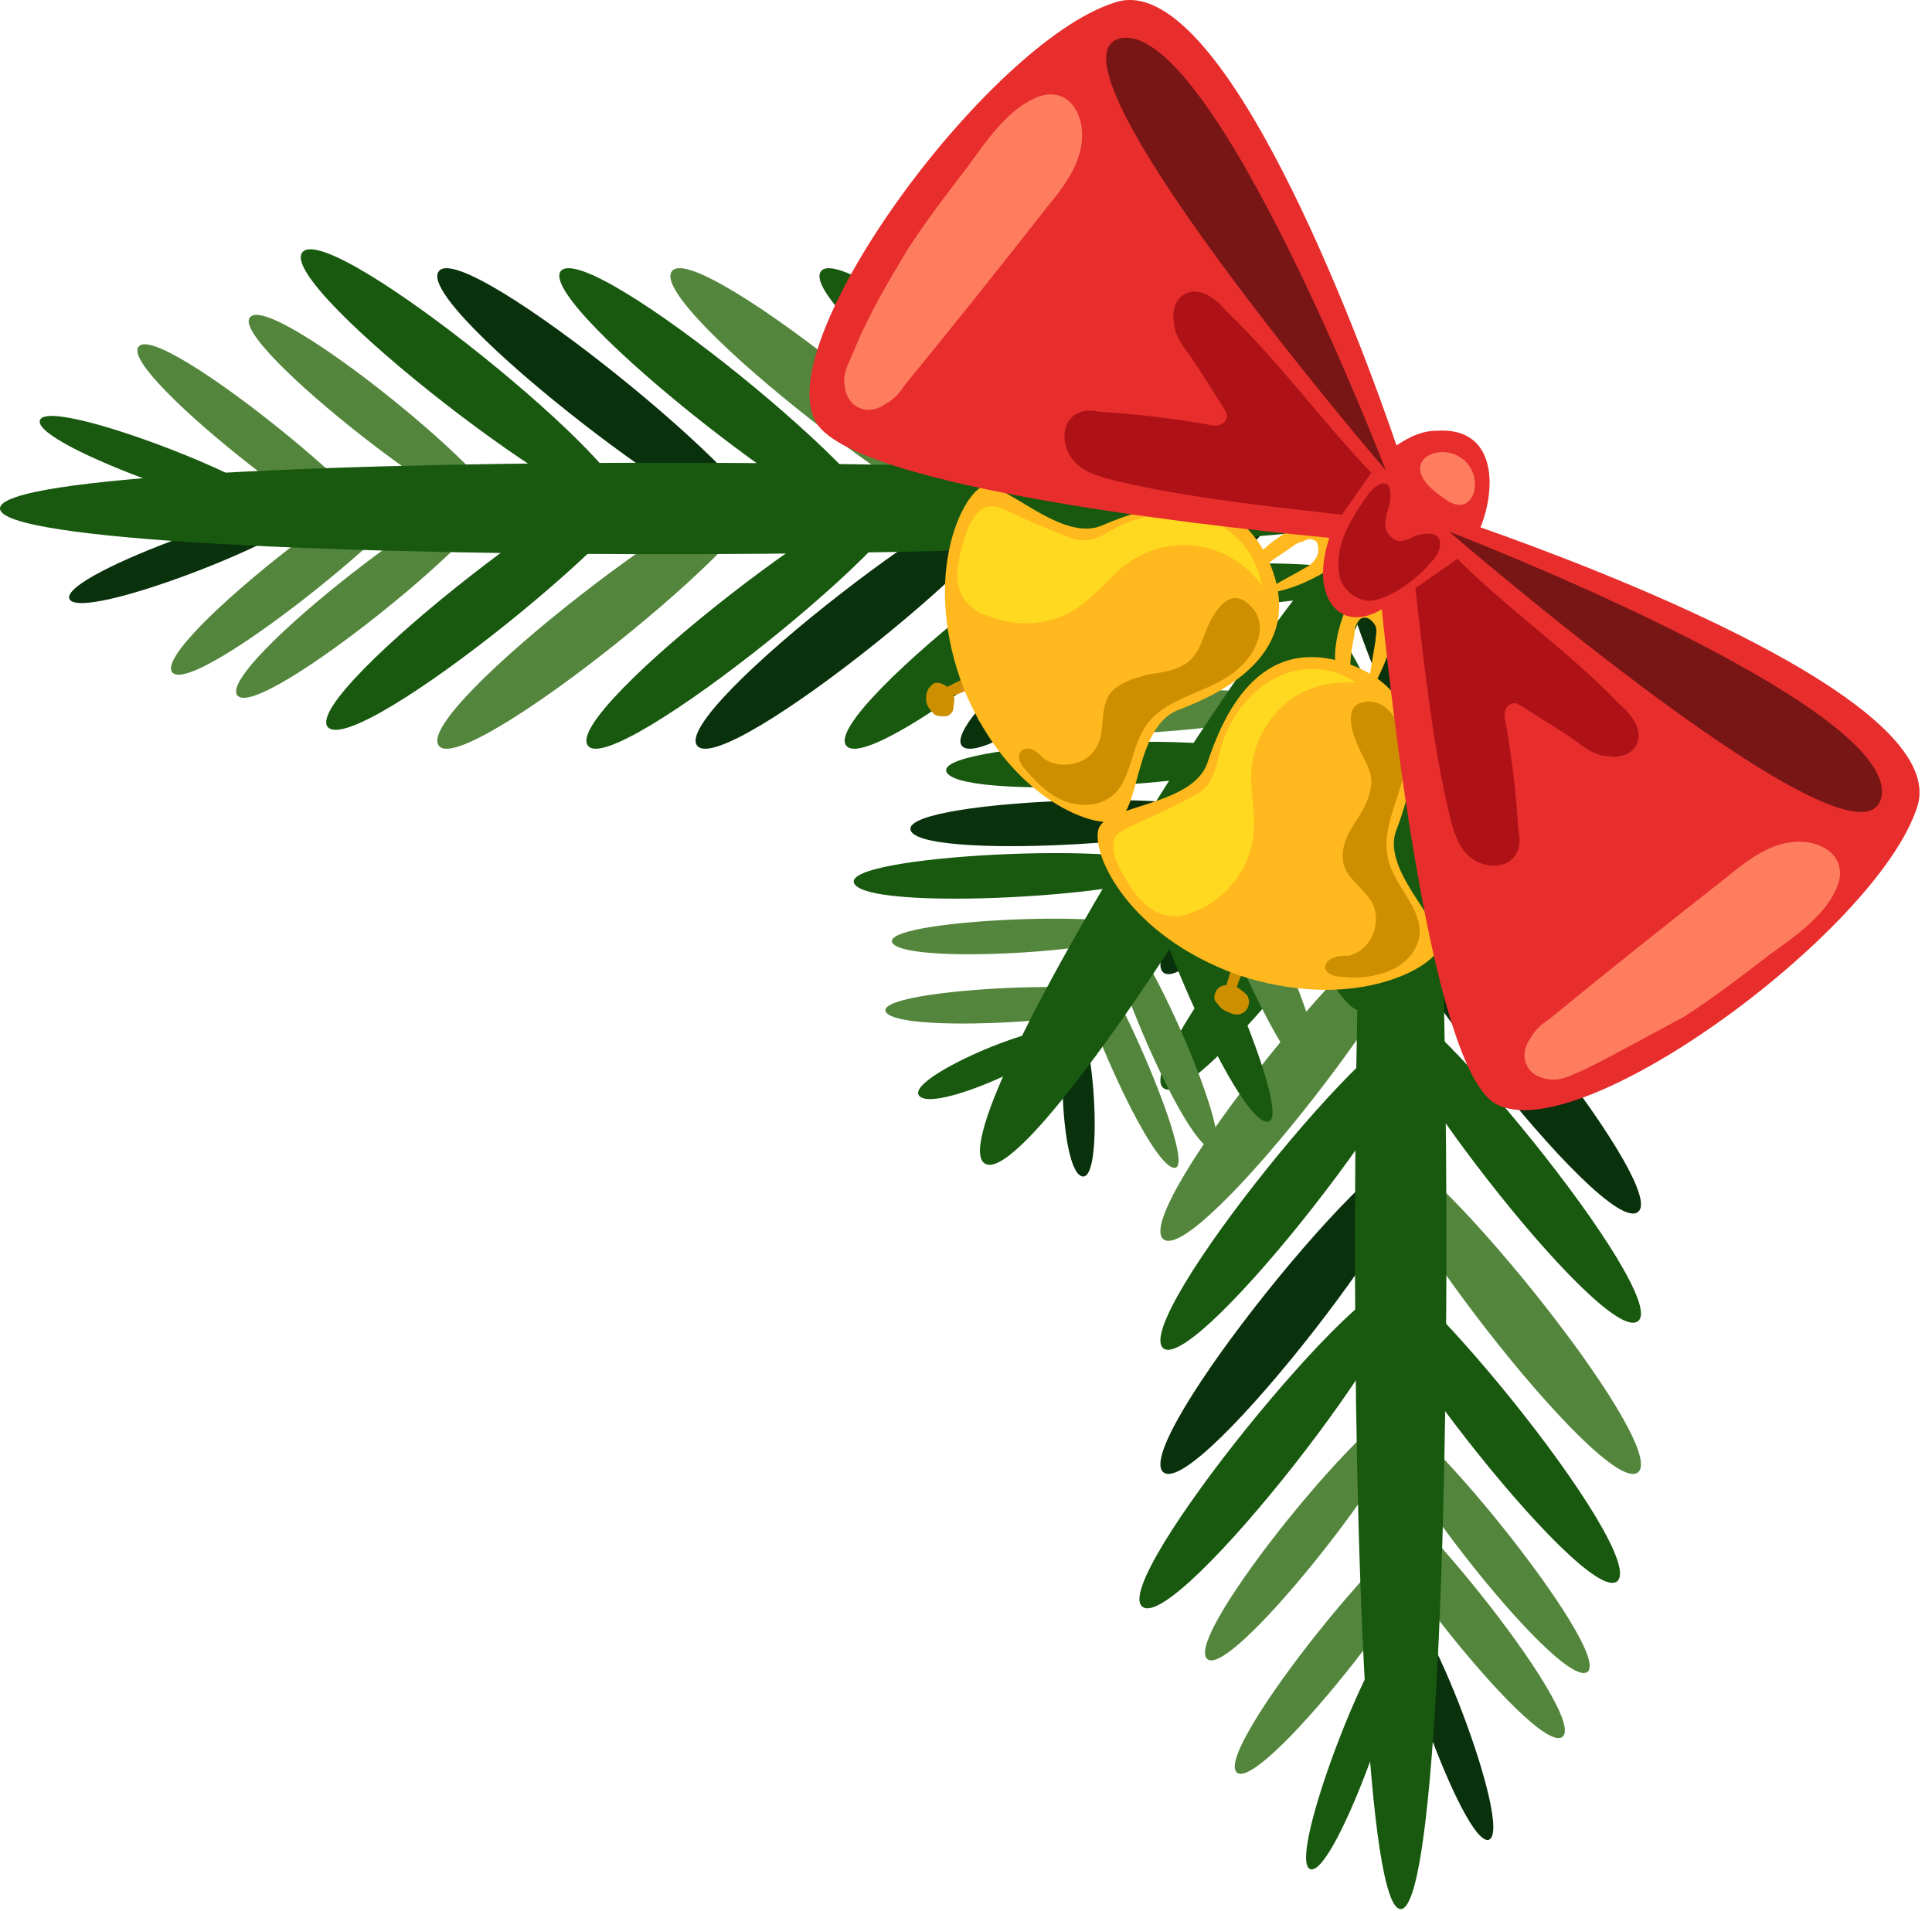 <?xml version="1.0" encoding="UTF-8"?> <svg xmlns="http://www.w3.org/2000/svg" width="92" height="91" viewBox="0 0 92 91" fill="none"> <path d="M20.9 12.914C19.6 14.514 35.1 26.414 36.2 25.014C37.3 23.714 22.1 11.314 20.9 12.914Z" fill="#09310C"></path> <path d="M33.2 35.514C31.9 33.914 47.4 22.014 48.5 23.414C49.6 24.814 34.5 37.114 33.2 35.514Z" fill="#09310C"></path> <path d="M3.3 28.514C2.9 27.314 14.2 23.314 14.6 24.314C15 25.314 3.8 29.714 3.3 28.514Z" fill="#09310C"></path> <path d="M40.3 35.514C39 33.914 54.5 22.014 55.6 23.414C56.7 24.814 41.6 37.114 40.3 35.514Z" fill="#19590F"></path> <path d="M39.1 12.914C37.8 14.514 53.3 26.414 54.4 25.014C55.5 23.714 40.3 11.314 39.1 12.914Z" fill="#19590F"></path> <path d="M20.9 35.514C19.6 33.914 35.1 22.014 36.2 23.414C37.3 24.814 22.1 37.114 20.9 35.514Z" fill="#53863C"></path> <path d="M32 12.914C30.7 14.514 46.2 26.414 47.3 25.014C48.4 23.714 33.2 11.314 32 12.914Z" fill="#53863C"></path> <path d="M45.8 35.514C44.6 33.914 60 22.014 61.2 23.414C62.3 24.814 47.1 37.114 45.8 35.514Z" fill="#09310C"></path> <path d="M44.6 12.914C43.3 14.514 58.8 26.414 59.9 25.014C61 23.714 45.9 11.314 44.6 12.914Z" fill="#09310C"></path> <path d="M8.2 32.014C7.2 30.714 19.6 21.114 20.5 22.314C21.4 23.414 9.2 33.314 8.2 32.014Z" fill="#53863C"></path> <path d="M11.3 33.114C10.3 31.814 22.7 22.214 23.6 23.414C24.5 24.514 12.3 34.414 11.3 33.114Z" fill="#53863C"></path> <path d="M6.6 16.514C5.6 17.714 17.7 27.114 18.6 26.014C19.4 24.914 7.5 15.214 6.6 16.514Z" fill="#53863C"></path> <path d="M11.9 15.114C10.9 16.314 23 25.714 23.9 24.614C24.8 23.514 12.9 13.814 11.9 15.114Z" fill="#53863C"></path> <path d="M0 24.214C0 21.114 66.7 21.514 66.7 24.214C66.7 26.914 0 27.314 0 24.214Z" fill="#19590F"></path> <path d="M15.6 34.614C14.4 33.014 29.8 21.114 30.9 22.514C32 23.914 16.9 36.214 15.6 34.614Z" fill="#19590F"></path> <path d="M14.4 12.014C13.1 13.614 28.6 25.514 29.7 24.114C30.8 22.714 15.7 10.414 14.4 12.014Z" fill="#19590F"></path> <path d="M28 35.514C26.7 33.914 42.2 22.014 43.3 23.414C44.4 24.814 29.2 37.114 28 35.514Z" fill="#19590F"></path> <path d="M26.7 12.914C25.5 14.514 40.9 26.514 42 25.114C43.1 23.714 28 11.314 26.7 12.914Z" fill="#19590F"></path> <path d="M1.9 20.014C1.5 21.214 12.8 25.214 13.2 24.214C13.6 23.214 2.3 18.814 1.9 20.014Z" fill="#19590F"></path> <path d="M55.4 70.114C57 71.414 68.9 55.914 67.5 54.814C66.1 53.614 53.8 68.814 55.4 70.114Z" fill="#09310C"></path> <path d="M78 57.714C76.4 59.014 64.5 43.514 65.8 42.414C67.2 41.314 79.6 56.514 78 57.714Z" fill="#09310C"></path> <path d="M70.9 87.614C69.7 88.014 65.7 76.714 66.7 76.314C67.8 75.914 72.1 87.114 70.9 87.614Z" fill="#09310C"></path> <path d="M78 50.614C76.4 51.914 64.5 36.414 65.9 35.314C67.2 34.214 79.6 49.414 78 50.614Z" fill="#19590F"></path> <path d="M55.4 51.814C57 53.114 68.9 37.614 67.5 36.514C66.1 35.414 53.8 50.614 55.4 51.814Z" fill="#19590F"></path> <path d="M78 70.114C76.4 71.414 64.5 55.914 65.9 54.814C67.2 53.614 79.6 68.814 78 70.114Z" fill="#53863C"></path> <path d="M55.4 59.014C57 60.314 68.9 44.814 67.5 43.714C66.1 42.514 53.8 57.714 55.4 59.014Z" fill="#53863C"></path> <path d="M78 45.114C76.4 46.414 64.5 30.914 65.9 29.814C67.2 28.714 79.6 43.814 78 45.114Z" fill="#09310C"></path> <path d="M55.4 46.314C57 47.614 68.9 32.114 67.5 31.014C66.1 29.914 53.8 45.014 55.4 46.314Z" fill="#09310C"></path> <path d="M74.4 82.714C73.1 83.714 63.5 71.314 64.7 70.414C65.8 69.514 75.7 81.714 74.4 82.714Z" fill="#53863C"></path> <path d="M75.6 79.614C74.3 80.614 64.7 68.214 65.9 67.314C66.9 66.414 76.8 78.614 75.6 79.614Z" fill="#53863C"></path> <path d="M58.9 84.414C60.1 85.414 69.5 73.314 68.4 72.414C67.3 71.514 57.7 83.414 58.9 84.414Z" fill="#53863C"></path> <path d="M57.5 79.014C58.7 80.014 68.1 67.914 67 67.014C65.9 66.214 56.2 78.014 57.5 79.014Z" fill="#53863C"></path> <path d="M66.7 90.914C63.6 90.914 64 24.214 66.7 24.214C69.4 24.214 69.8 90.914 66.7 90.914Z" fill="#19590F"></path> <path d="M77 75.314C75.4 76.514 63.5 61.114 64.9 60.014C66.3 58.914 78.6 74.014 77 75.314Z" fill="#19590F"></path> <path d="M54.4 76.514C56 77.814 68 62.314 66.6 61.214C65.2 60.114 52.8 75.314 54.4 76.514Z" fill="#19590F"></path> <path d="M78 62.914C76.4 64.214 64.5 48.714 65.9 47.614C67.2 46.514 79.6 61.714 78 62.914Z" fill="#19590F"></path> <path d="M55.4 64.214C57 65.414 68.9 50.014 67.5 48.914C66.1 47.814 53.8 62.914 55.4 64.214Z" fill="#19590F"></path> <path d="M62.4 89.014C63.6 89.414 67.6 78.114 66.6 77.714C65.6 77.314 61.2 88.614 62.4 89.014Z" fill="#19590F"></path> <path d="M43.4 39.614C44.4 41.014 59 40.014 58.2 38.814C57.3 37.514 42.4 38.114 43.4 39.614Z" fill="#09310C"></path> <path d="M66.2 45.614C64.5 45.414 58.9 31.814 60.4 32.014C61.9 32.214 67.9 45.914 66.2 45.614Z" fill="#09310C"></path> <path d="M51.5 56.014C50.4 55.614 50.3 48.114 51.2 48.414C52.1 48.714 52.6 56.414 51.5 56.014Z" fill="#09310C"></path> <path d="M68.3 42.314C66.6 42.114 61 28.514 62.5 28.714C64 28.914 70 42.514 68.3 42.314Z" fill="#19590F"></path> <path d="M48.7 31.014C49.7 32.414 64.3 31.414 63.5 30.214C62.6 28.914 47.7 29.514 48.7 31.014Z" fill="#19590F"></path> <path d="M62.6 51.514C60.9 51.314 55.3 37.714 56.8 37.914C58.3 38.114 64.3 51.714 62.6 51.514Z" fill="#53863C"></path> <path d="M46.6 34.314C47.6 35.714 62.2 34.714 61.4 33.514C60.5 32.214 45.6 32.914 46.6 34.314Z" fill="#53863C"></path> <path d="M69.9 39.714C68.2 39.514 62.6 25.914 64.1 26.114C65.6 26.314 71.6 39.914 69.9 39.714Z" fill="#09310C"></path> <path d="M50.3 28.314C51.3 29.714 65.9 28.714 65.1 27.514C64.2 26.214 49.3 26.914 50.3 28.314Z" fill="#19590F"></path> <path d="M55.9 55.614C54.5 55.414 50 44.514 51.2 44.714C52.4 44.814 57.2 55.814 55.9 55.614Z" fill="#53863C"></path> <path d="M57.7 54.714C56.3 54.514 51.8 43.614 53 43.814C54.3 43.914 59.1 54.914 57.7 54.714Z" fill="#53863C"></path> <path d="M42.2 48.214C43 49.314 54.4 48.514 53.8 47.514C53.1 46.514 41.4 47.114 42.2 48.214Z" fill="#53863C"></path> <path d="M42.5 44.914C43.3 46.014 54.7 45.214 54.1 44.214C53.4 43.314 41.8 43.814 42.5 44.914Z" fill="#53863C"></path> <path d="M46.9 55.414C44.3 53.814 64.1 22.514 66.4 23.914C68.7 25.314 49.5 57.014 46.9 55.414Z" fill="#19590F"></path> <path d="M60.3 53.414C58.6 53.214 53 39.614 54.5 39.814C55.9 40.014 62 53.714 60.3 53.414Z" fill="#19590F"></path> <path d="M40.7 42.114C41.7 43.514 56.4 42.514 55.5 41.314C54.6 40.014 39.7 40.714 40.7 42.114Z" fill="#19590F"></path> <path d="M64.7 48.114C63 47.914 57.4 34.314 58.9 34.514C60.3 34.714 66.4 48.414 64.7 48.114Z" fill="#19590F"></path> <path d="M45.1 36.814C46.1 38.214 60.7 37.214 59.9 36.014C59 34.714 44.1 35.414 45.1 36.814Z" fill="#19590F"></path> <path d="M43.8 52.214C44.7 53.014 51.4 49.814 50.7 49.114C49.9 48.414 42.9 51.414 43.8 52.214Z" fill="#19590F"></path> <path d="M46.3 32.114C45.9 32.314 45.5 32.514 45.1 32.714C45 32.614 44.8 32.514 44.6 32.514C44.4 32.514 44.3 32.714 44.2 32.814C44.1 33.014 44.1 33.114 44.1 33.314C44.1 33.514 44.2 33.714 44.4 33.914C44.5 34.114 44.8 34.114 45 34.114C45.2 34.114 45.4 33.914 45.4 33.714C45.4 33.514 45.5 33.314 45.4 33.114C45.8 33.014 46.1 32.814 46.5 32.714" fill="#CD8E00"></path> <path d="M53.1 39.114C54.3 38.814 54 34.614 56.1 33.814C58.2 33.014 62.2 31.114 60.5 26.914C58.8 22.714 54.6 24.114 52.5 25.014C50.5 25.914 47.7 22.714 46.7 23.214C45.7 23.814 43.9 27.614 45.9 32.814C48 37.914 51.9 39.414 53.1 39.114Z" fill="#FFB81D"></path> <path d="M45.9 32.914C45.9 32.914 45.9 32.814 45.8 32.814C45.8 32.814 45.8 32.714 45.7 32.714L45.9 32.914Z" fill="#FF7D5F"></path> <path d="M53.6 24.914C52.7 25.314 52 26.014 51 25.614C49.9 25.214 48.8 24.714 47.7 24.214C47.5 24.114 47.4 24.114 47.2 24.114C46.6 24.114 46.2 24.814 46 25.414C45.7 26.414 45.3 27.614 45.9 28.514C46.2 28.914 46.6 29.214 47 29.314C48.4 29.914 50.2 29.814 51.5 28.814C52.3 28.214 52.9 27.414 53.7 26.814C54.7 26.114 55.9 25.814 57.1 26.014C58.3 26.214 59.4 26.914 60.1 27.914C59.5 24.714 56.3 23.814 53.6 24.914Z" fill="#FFD91F"></path> <path d="M59 31.814C57.7 33.014 55.6 33.114 54.6 34.514C53.8 35.614 53.9 37.314 52.8 38.014C52.2 38.414 51.3 38.414 50.6 38.114C49.9 37.814 49.3 37.214 48.8 36.614C48.6 36.414 48.4 36.014 48.6 35.814C48.7 35.614 49 35.614 49.2 35.714C49.4 35.814 49.6 36.014 49.7 36.114C50.5 36.714 51.9 36.414 52.3 35.414C52.6 34.714 52.4 33.814 52.8 33.114C53.2 32.514 54 32.314 54.7 32.114C55.4 32.014 56.2 31.914 56.7 31.414C57.1 31.014 57.2 30.614 57.4 30.114C57.7 29.314 58.5 27.814 59.5 28.814C60.5 29.714 59.8 31.114 59 31.814Z" fill="#CD8E00"></path> <path d="M59.9 26.414C60.5 25.814 61.2 25.314 62 25.014C62.5 24.814 63 24.714 63.5 24.814C64 24.914 64.4 25.414 64.4 25.914C64.4 26.314 64 26.714 63.6 26.914C62.7 27.514 61.7 28.014 60.6 28.214C60.5 28.114 60.5 28.014 60.6 27.914C61.1 27.614 61.7 27.314 62.2 27.014C62.4 26.914 62.6 26.714 62.7 26.514C62.8 26.314 62.8 26.014 62.7 25.814C62.6 25.714 62.4 25.614 62.2 25.714C62 25.814 61.9 25.814 61.7 25.914C61.3 26.214 60.8 26.514 60.4 26.814" fill="#FFB81D"></path> <path d="M58.8 45.614C58.7 46.014 58.5 46.514 58.4 46.914C58.2 46.914 58 47.014 57.9 47.214C57.8 47.414 57.8 47.614 57.9 47.714C58 47.814 58.1 48.014 58.3 48.114C58.5 48.214 58.7 48.314 58.9 48.314C59.1 48.314 59.3 48.214 59.4 48.014C59.5 47.814 59.5 47.614 59.4 47.414C59.3 47.314 59.1 47.114 58.9 47.014C59 46.614 59.2 46.314 59.3 45.914" fill="#CD8E00"></path> <path d="M68.5 45.214C69 44.114 65.7 41.514 66.5 39.514C67.3 37.414 68.5 33.114 64.2 31.614C59.9 30.114 58.2 34.214 57.5 36.314C56.8 38.414 52.6 38.314 52.3 39.514C52 40.714 53.7 44.514 58.9 46.414C64.3 48.214 68 46.214 68.5 45.214Z" fill="#FFB81D"></path> <path d="M59.1 46.414C59.1 46.414 59 46.414 59 46.314H58.9L59.1 46.414Z" fill="#FF7D5F"></path> <path d="M58.2 35.414C57.9 36.314 57.9 37.314 57 37.814C55.9 38.414 54.8 38.914 53.7 39.414C53.5 39.514 53.4 39.614 53.2 39.714C52.8 40.214 53.1 40.914 53.4 41.514C53.9 42.414 54.6 43.514 55.7 43.614C56.2 43.714 56.6 43.514 57.1 43.314C58.5 42.714 59.6 41.214 59.7 39.614C59.8 38.614 59.5 37.614 59.6 36.614C59.7 35.414 60.3 34.314 61.2 33.514C62.1 32.714 63.4 32.414 64.6 32.514C62 30.814 59.1 32.614 58.2 35.414Z" fill="#FFD91F"></path> <path d="M67 35.814C67 37.514 65.7 39.214 66.1 40.914C66.4 42.214 67.7 43.214 67.6 44.514C67.5 45.314 66.9 45.914 66.2 46.214C65.5 46.514 64.7 46.614 63.9 46.514C63.6 46.514 63.2 46.414 63.1 46.114C63.1 45.914 63.2 45.714 63.5 45.614C63.7 45.514 63.9 45.514 64.2 45.514C65.2 45.314 65.8 44.114 65.4 43.114C65.1 42.414 64.2 41.914 64 41.214C63.8 40.514 64.1 39.814 64.5 39.214C64.9 38.614 65.3 37.914 65.3 37.214C65.3 36.714 65 36.214 64.8 35.814C64.4 35.014 63.8 33.414 65.2 33.414C66.3 33.414 66.9 34.914 67 35.814Z" fill="#CD8E00"></path> <path d="M63.6 31.714C63.5 30.914 63.7 30.014 64 29.214C64.2 28.714 64.4 28.314 64.8 28.014C65.2 27.714 65.8 27.714 66.2 28.114C66.5 28.414 66.5 28.914 66.5 29.414C66.4 30.514 66 31.514 65.5 32.514C65.4 32.514 65.3 32.414 65.2 32.314C65.3 31.714 65.4 31.114 65.5 30.514C65.5 30.314 65.6 30.014 65.5 29.814C65.4 29.614 65.2 29.414 65 29.414C64.8 29.414 64.7 29.514 64.6 29.714C64.5 29.914 64.5 30.014 64.5 30.214C64.4 30.714 64.3 31.214 64.3 31.814" fill="#FFB81D"></path> <path d="M91.3 38.414C92.9 33.414 75.9 27.014 70.5 25.114C71.3 23.114 71.2 20.314 68.4 20.514C67.7 20.514 67.1 20.814 66.5 21.214C64.8 16.214 58.2 -1.586 53.1 0.114C47 2.014 36.2 16.814 39 20.314C41.6 23.514 60.3 25.314 63.3 25.614C63.1 26.214 63 26.814 63 27.314C63 28.114 63.3 29.014 64.1 29.314C64.7 29.514 65.3 29.314 65.8 29.014C66.3 33.814 68.1 50.014 71 52.414C74.6 55.214 89.4 44.414 91.3 38.414Z" fill="#E72E2D"></path> <path d="M66 22.414C66 22.414 57.8 1.114 53.4 1.814C49 2.614 66 22.414 66 22.414Z" fill="#781615"></path> <path d="M69 25.314C69 25.314 90.3 33.514 89.6 37.914C88.8 42.414 69 25.314 69 25.314Z" fill="#781615"></path> <path d="M65.3 22.514C64.8 23.214 64.4 23.814 63.9 24.514C60.4 24.114 56.6 23.714 53.2 22.914C52.4 22.714 51.6 22.514 51.1 21.914C50.6 21.314 50.5 20.314 51.1 19.814C51.5 19.514 51.9 19.514 52.4 19.614C54.1 19.714 55.8 19.914 57.5 20.214C57.8 20.314 58.3 20.314 58.4 19.914C58.5 19.714 58.3 19.514 58.2 19.314C57.6 18.414 57.1 17.514 56.5 16.714C56.2 16.314 55.9 15.814 55.9 15.314C55.8 14.814 56 14.214 56.4 14.014C57.1 13.614 57.9 14.214 58.4 14.814C60.9 17.214 63 20.114 65.3 22.514Z" fill="#AE1217"></path> <path d="M69.4 26.614C68.7 27.114 68.1 27.514 67.4 28.014C67.8 31.514 68.2 35.314 69 38.714C69.2 39.514 69.4 40.314 70 40.814C70.6 41.314 71.6 41.414 72.1 40.814C72.4 40.414 72.4 40.014 72.3 39.514C72.2 37.814 72 36.114 71.7 34.414C71.6 34.114 71.6 33.614 72 33.514C72.2 33.414 72.4 33.614 72.6 33.714C73.5 34.314 74.4 34.814 75.2 35.414C75.6 35.714 76.1 36.014 76.6 36.014C77.1 36.114 77.7 35.914 77.9 35.514C78.3 34.814 77.7 34.014 77.1 33.514C74.7 31.014 71.8 29.014 69.4 26.614Z" fill="#AE1217"></path> <path d="M63.9 25.814C63.7 26.414 63.7 27.014 63.8 27.514C64 28.114 64.5 28.514 65.1 28.614C65.6 28.614 66 28.414 66.4 28.214C67.1 27.814 67.7 27.314 68.2 26.714C68.5 26.414 68.7 25.914 68.5 25.614C68.3 25.314 67.8 25.414 67.4 25.514C67 25.714 66.6 25.914 66.3 25.614C66 25.414 65.9 25.014 66 24.714C66 24.414 66.2 24.114 66.2 23.714C66.3 22.614 65.5 23.014 65.1 23.614C64.6 24.314 64.1 25.114 63.9 25.814Z" fill="#AE1217"></path> <path d="M40.7 16.614C40.5 17.114 40.2 17.614 40.2 18.114C40.2 18.614 40.4 19.214 40.9 19.414C41.3 19.614 41.8 19.514 42.2 19.214C42.6 19.014 42.9 18.614 43.1 18.314C45.4 15.514 47.7 12.614 49.9 9.814C50.8 8.714 51.7 7.514 51.5 6.014C51.3 4.814 50.4 4.114 49.2 4.714C47.9 5.314 46.9 6.814 46.1 7.914C45.1 9.214 44.1 10.514 43.2 11.914C42.3 13.414 41.4 14.914 40.7 16.614Z" fill="#FF7D5F"></path> <path d="M75.5 50.914C75 51.114 74.5 51.414 74 51.414C73.5 51.414 72.9 51.214 72.7 50.714C72.5 50.314 72.6 49.814 72.9 49.414C73.1 49.014 73.5 48.714 73.8 48.514C76.6 46.214 79.5 43.914 82.3 41.714C83.4 40.814 84.6 39.914 86.1 40.114C87.3 40.314 88 41.214 87.4 42.414C86.8 43.714 85.3 44.714 84.2 45.514C82.9 46.514 81.6 47.514 80.2 48.414C78.7 49.214 77.1 50.114 75.5 50.914Z" fill="#FF7D5F"></path> <path d="M70.2 22.714C70.3 23.214 70.2 23.814 69.7 24.014C69.3 24.114 69 23.914 68.6 23.614C65.9 21.714 69.6 20.514 70.2 22.714Z" fill="#FF7D5F"></path> </svg> 